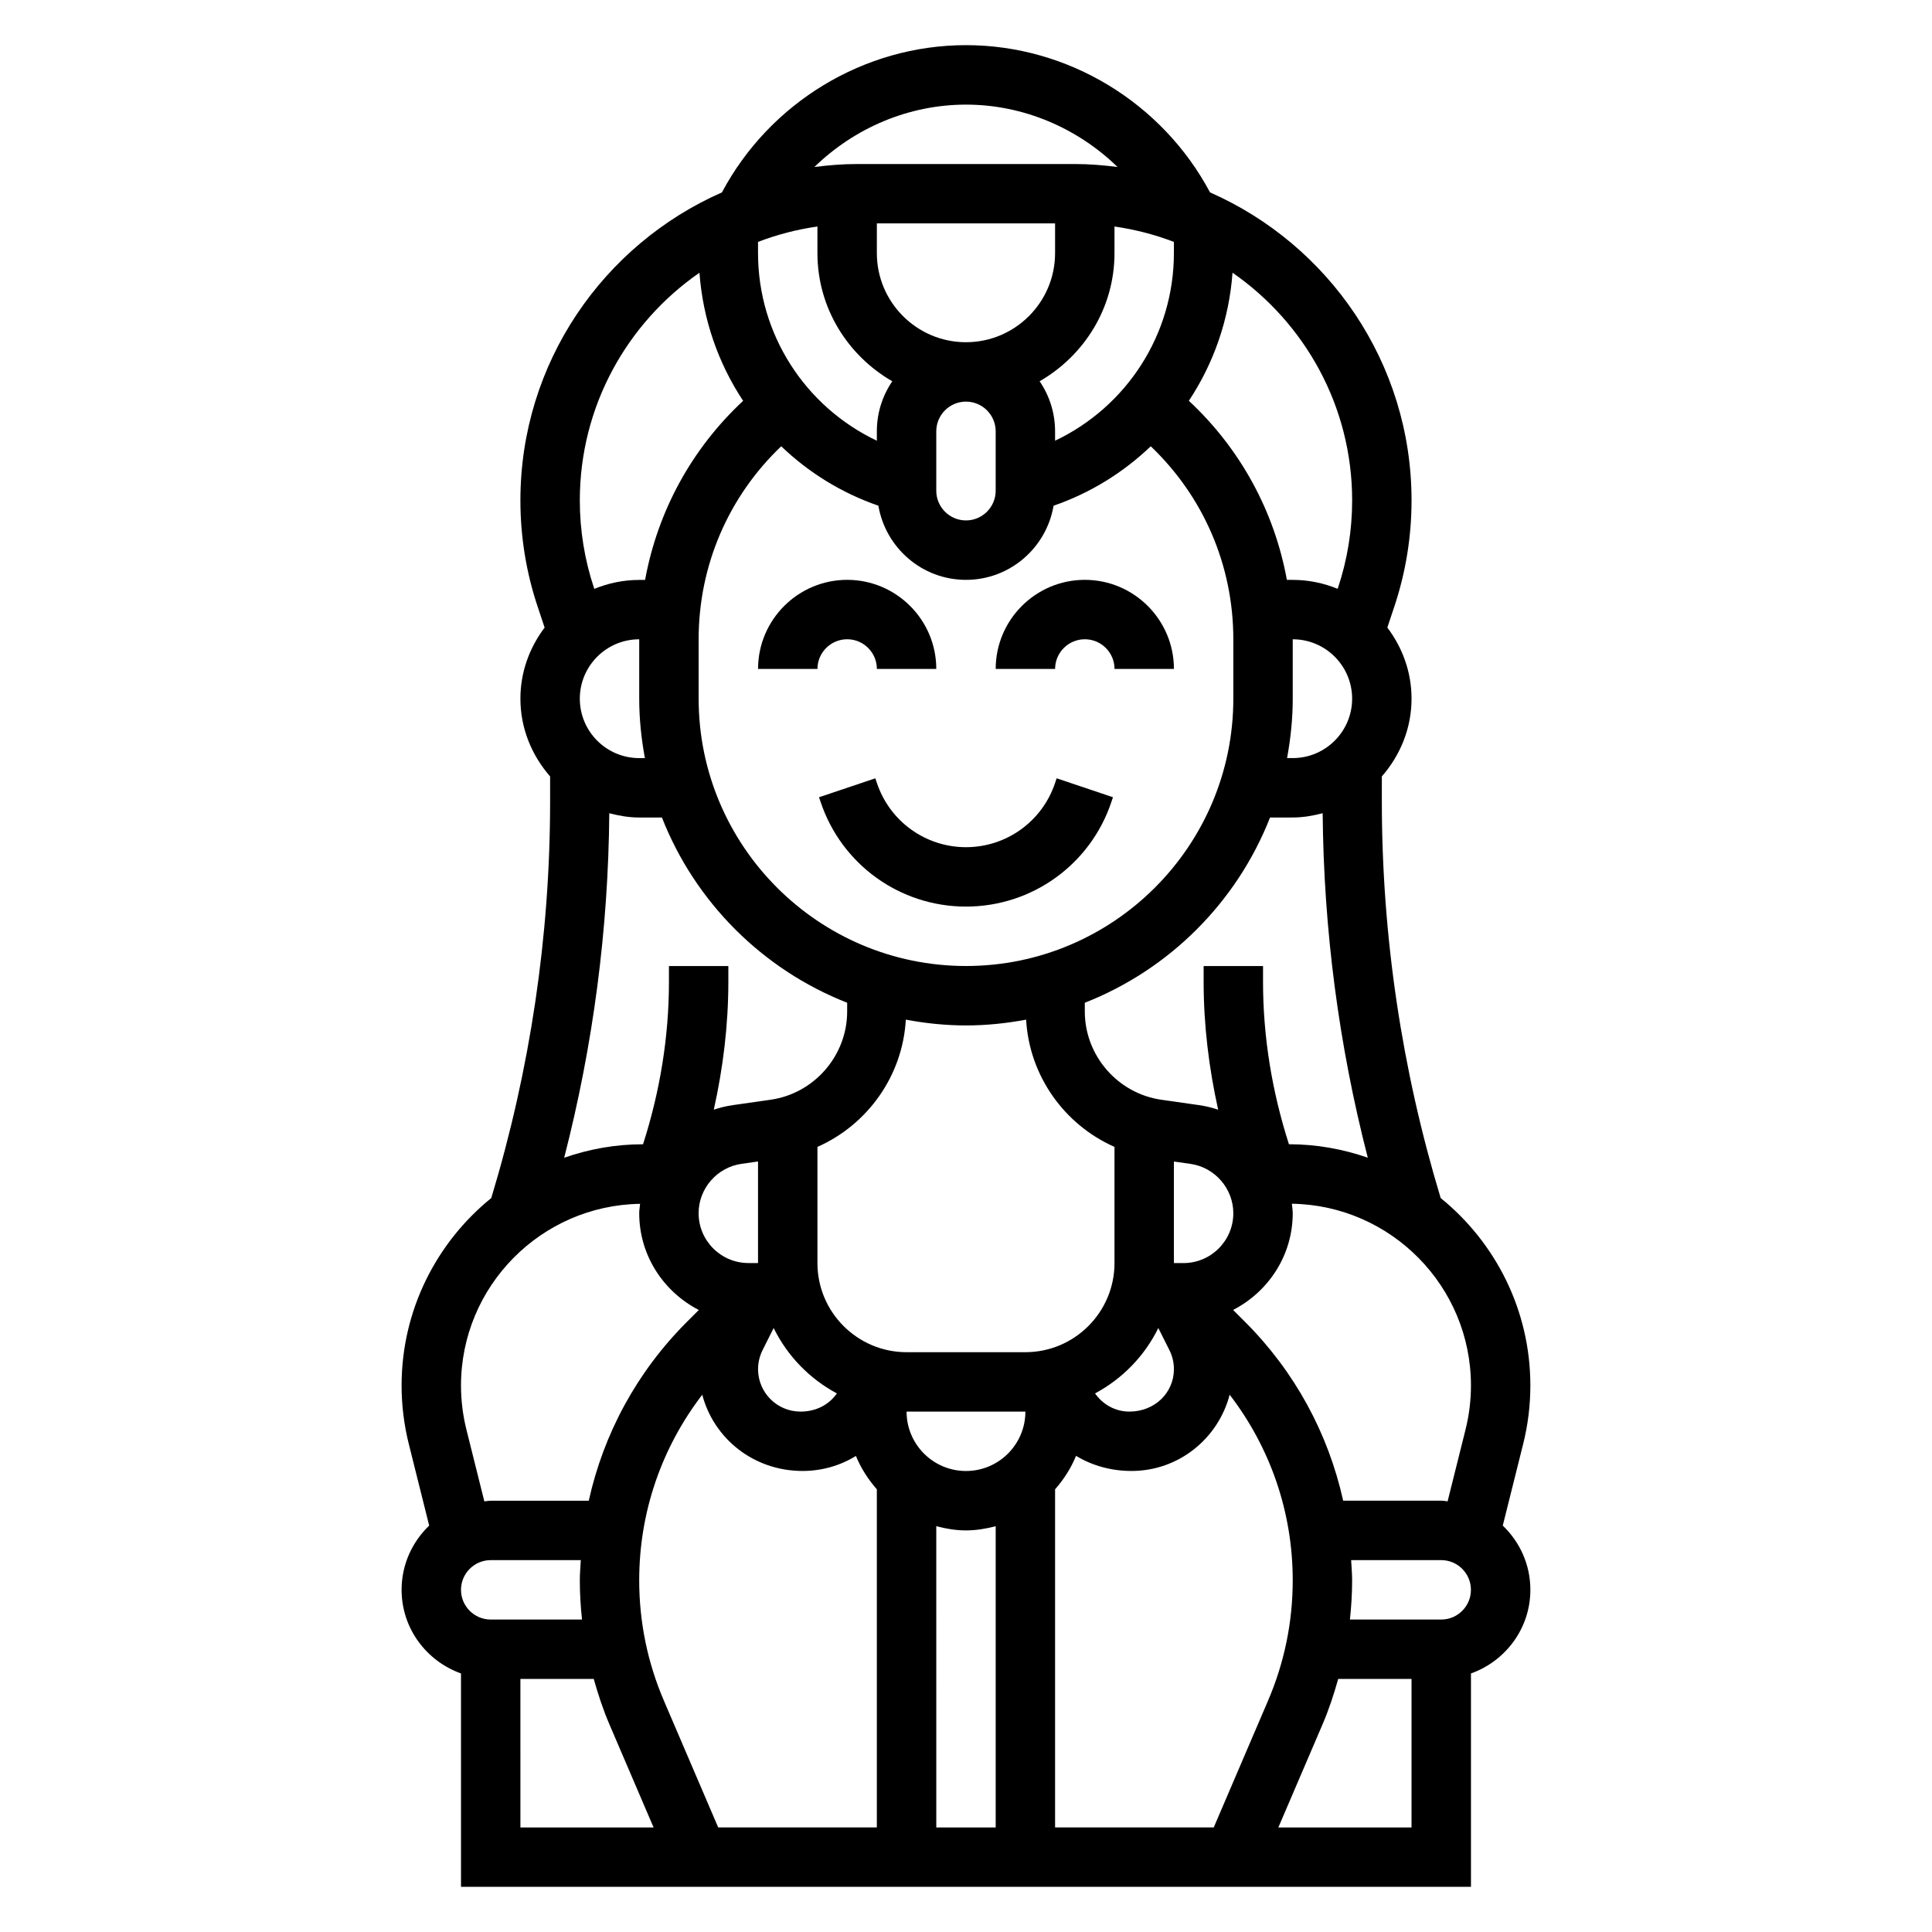 <?xml version="1.0" encoding="UTF-8"?>
<!-- Uploaded to: ICON Repo, www.iconrepo.com, Generator: ICON Repo Mixer Tools -->
<svg fill="#000000" width="800px" height="800px" version="1.1" viewBox="144 144 512 512" xmlns="http://www.w3.org/2000/svg">
 <g>
  <path d="m368.51 313.41c4.344 0 7.871 3.535 7.871 7.871h15.742c0-13.02-10.598-23.617-23.617-23.617-13.02 0-23.617 10.598-23.617 23.617h15.742c0.004-4.336 3.531-7.871 7.879-7.871z"/>
  <path d="m431.49 313.41c4.344 0 7.871 3.535 7.871 7.871h15.742c0-13.02-10.598-23.617-23.617-23.617s-23.617 10.598-23.617 23.617h15.742c0.004-4.336 3.531-7.871 7.879-7.871z"/>
  <path d="m376.38 351.47-0.41-1.211-14.926 5.023 0.41 1.188c5.535 16.625 21.02 27.785 38.543 27.785s33.008-11.164 38.543-27.766l0.41-1.211-14.926-5.023-0.414 1.238c-3.398 10.176-12.887 17.02-23.613 17.02-10.73 0-20.219-6.844-23.617-17.043z"/>
  <path d="m542.25 548.3 5.398-21.609c1.27-5.062 1.914-10.281 1.914-15.516 0-20.043-9.289-37.941-23.766-49.68-10.328-34.109-15.594-69.465-15.594-105.14v-6.598c4.84-5.535 7.871-12.691 7.871-20.609 0-7.094-2.441-13.57-6.414-18.836l1.836-5.512c3.043-9.105 4.578-18.594 4.578-28.195 0-36.449-22.004-67.809-53.402-81.617-12.652-23.75-37.613-39.023-64.676-39.023-27.07 0-52.035 15.273-64.676 39.023-31.402 13.809-53.406 45.168-53.406 81.617 0 9.613 1.535 19.09 4.574 28.184l1.844 5.527c-3.977 5.262-6.418 11.742-6.418 18.832 0 7.91 3.031 15.066 7.871 20.609v6.598c0 35.676-5.273 71.027-15.594 105.14-14.477 11.734-23.766 29.637-23.766 49.68 0 5.234 0.645 10.453 1.914 15.508l5.398 21.617c-4.484 4.297-7.312 10.32-7.312 17.012 0 10.25 6.606 18.91 15.742 22.168l0.004 56.551h267.65v-56.551c9.141-3.258 15.742-11.918 15.742-22.168 0-6.691-2.824-12.715-7.312-17.012zm-8.43-37.125c0 3.945-0.488 7.871-1.441 11.691l-4.746 18.996c-0.566-0.043-1.109-0.168-1.688-0.168h-25.992c-3.945-17.797-12.785-34.164-25.984-47.367l-3.18-3.18c9.336-4.809 15.797-14.438 15.797-25.641 0-0.852-0.156-1.66-0.227-2.504 26.23 0.402 47.461 21.84 47.461 48.172zm-68.164 117.11h-42.047v-89.602c2.297-2.629 4.219-5.582 5.551-8.871 4.25 2.574 9.273 4.008 14.707 4.008 12.523 0 22.984-8.621 26.008-20.207 10.793 14.066 16.711 31.148 16.711 49.184 0 11.043-2.203 21.797-6.559 31.938zm-145.7-33.551c-4.356-10.148-6.559-20.895-6.559-31.938 0-18.035 5.918-35.117 16.711-49.184 3.039 11.586 13.574 20.207 26.586 20.207 5.117 0 9.98-1.418 14.137-3.977 1.332 3.273 3.25 6.219 5.543 8.84v89.602h-42.043zm20.52-142.3 4.41-0.629v26.914h-2.535c-7.281 0-13.211-5.918-13.211-13.211 0-6.523 4.875-12.145 11.336-13.074zm4.41-244.33c5.016-1.922 10.281-3.297 15.742-4.078v7.047c0 14.562 8.047 27.168 19.836 33.969-2.578 3.785-4.09 8.352-4.09 13.262v2.488c-18.926-8.98-31.488-28.125-31.488-49.719zm110.21 0v2.969c0 21.594-12.562 40.738-31.488 49.719v-2.488c0-4.914-1.512-9.477-4.094-13.266 11.793-6.801 19.84-19.402 19.84-33.965v-7.047c5.461 0.789 10.73 2.156 15.742 4.078zm-47.23 50.199v15.742c0 4.336-3.527 7.871-7.871 7.871s-7.871-3.535-7.871-7.871v-15.742c0-4.336 3.527-7.871 7.871-7.871s7.871 3.535 7.871 7.871zm15.742-47.23c0 13.02-10.598 23.617-23.617 23.617-13.02 0-23.617-10.598-23.617-23.617l0.004-7.871h47.23zm-72.578 51.191c7.219 6.918 15.934 12.359 25.75 15.75 1.902 11.133 11.547 19.652 23.215 19.652s21.316-8.516 23.215-19.648c9.816-3.394 18.531-8.84 25.75-15.75 13.961 13.316 21.883 31.57 21.883 51.141v15.742c0 39.062-31.781 70.848-70.848 70.848-39.07 0-70.848-31.789-70.848-70.848v-15.742c-0.004-19.57 7.918-37.824 21.883-51.145zm33.023 151.95c5.172 0.969 10.484 1.535 15.941 1.535s10.77-0.566 15.941-1.535c0.844 14.91 10.125 27.836 23.418 33.723v30.789c0 13.02-10.598 23.617-23.617 23.617h-31.488c-13.02 0-23.617-10.598-23.617-23.617v-30.789c13.297-5.887 22.578-18.812 23.422-33.723zm86.789 51.301c0 7.293-5.93 13.211-13.211 13.211h-2.535v-26.914l4.41 0.629c6.461 0.93 11.336 6.551 11.336 13.074zm-124.77 36.316 2.953-5.894c3.637 7.406 9.508 13.438 16.758 17.336-2.094 2.965-5.453 4.812-9.656 4.812-6.195 0-11.234-5.039-11.234-11.234 0-1.73 0.41-3.477 1.18-5.019zm38.18 16.254h31.488c0 8.684-7.062 15.742-15.742 15.742-8.684 0.004-15.746-7.059-15.746-15.742zm66.715-22.152 2.945 5.879c0.789 1.559 1.188 3.297 1.188 5.039 0 6.195-5.035 11.234-11.809 11.234-3.707 0-7.008-1.852-9.094-4.816 7.262-3.898 13.133-9.918 16.77-17.336zm-58.844 52.523c2.535 0.66 5.141 1.117 7.875 1.117 2.731 0 5.336-0.457 7.871-1.117v79.84h-15.742zm93.496-101.22h-0.039c-4.469-13.949-6.863-28.387-6.863-43.074v-4.156h-15.742v4.156c0 11.469 1.387 22.797 3.848 33.914-1.637-0.551-3.336-0.961-5.094-1.211l-9.973-1.426c-11.559-1.656-20.27-11.707-20.27-23.383v-2.32c22.426-8.801 40.289-26.664 49.09-49.09l6.012-0.004c2.754 0 5.383-0.473 7.934-1.133 0.262 30.859 4.273 61.473 11.957 91.293-6.547-2.273-13.543-3.566-20.859-3.566zm0.969-118.08v-15.742c8.684 0 15.742 7.062 15.742 15.742 0 8.684-7.062 15.742-15.742 15.742h-1.504c0.945-5.113 1.504-10.355 1.504-15.742zm15.746-52.543c0 7.91-1.266 15.719-3.769 23.215l-0.07 0.211c-3.688-1.504-7.695-2.367-11.906-2.367h-1.551c-3.32-18.184-12.312-34.723-25.977-47.461 6.582-9.934 10.668-21.555 11.57-33.945 19.129 13.266 31.703 35.352 31.703 60.348zm-102.34-104.89c15.215 0 29.551 6.211 40.172 16.531-3.695-0.465-7.426-0.789-11.234-0.789h-57.875c-3.809 0-7.551 0.324-11.234 0.789 10.609-10.32 24.945-16.531 40.172-16.531zm-70.629 44.555c0.906 12.383 4.992 24.008 11.57 33.945-13.664 12.73-22.656 29.277-25.977 47.461h-1.559c-4.211 0-8.227 0.867-11.902 2.371l-0.078-0.227c-2.496-7.5-3.762-15.301-3.762-23.211 0-24.996 12.57-47.082 31.707-60.34zm-31.707 112.88c0-8.684 7.062-15.742 15.742-15.742v15.742c0 5.383 0.559 10.629 1.504 15.742l-1.504 0.004c-8.684 0-15.742-7.062-15.742-15.746zm7.809 30.355c2.551 0.664 5.18 1.133 7.934 1.133h6.016c8.801 22.426 26.664 40.289 49.09 49.09v2.32c0 11.676-8.715 21.727-20.277 23.379l-9.973 1.426c-1.754 0.25-3.457 0.66-5.094 1.211 2.469-11.109 3.856-22.438 3.856-33.906v-4.156h-15.742v4.156c0 14.688-2.394 29.125-6.863 43.074h-0.039c-7.312 0-14.312 1.289-20.859 3.566 7.676-29.82 11.699-60.434 11.953-91.293zm-37.859 163.35c-0.949-3.801-1.438-7.738-1.438-11.68 0-26.332 21.23-47.766 47.461-48.16-0.074 0.832-0.23 1.645-0.23 2.492 0 11.203 6.465 20.828 15.793 25.641l-3.18 3.18c-13.203 13.203-22.043 29.566-25.984 47.367h-25.988c-0.574 0-1.117 0.125-1.684 0.172zm6.434 50.328c-4.344 0-7.871-3.535-7.871-7.871s3.527-7.871 7.871-7.871h23.875c-0.094 1.785-0.258 3.555-0.258 5.359 0 3.496 0.211 6.949 0.582 10.383zm7.871 15.742h19.438c1.141 4.062 2.457 8.086 4.141 12.012l11.719 27.352h-35.297zm200.86 39.363 11.723-27.348c1.684-3.93 3-7.949 4.141-12.012l19.434-0.004v39.359zm43.168-55.105h-24.199c0.371-3.434 0.586-6.894 0.586-10.383 0-1.801-0.164-3.574-0.262-5.359l23.875-0.004c4.344 0 7.871 3.535 7.871 7.871 0.004 4.34-3.523 7.875-7.871 7.875z"/>
 </g>
</svg>